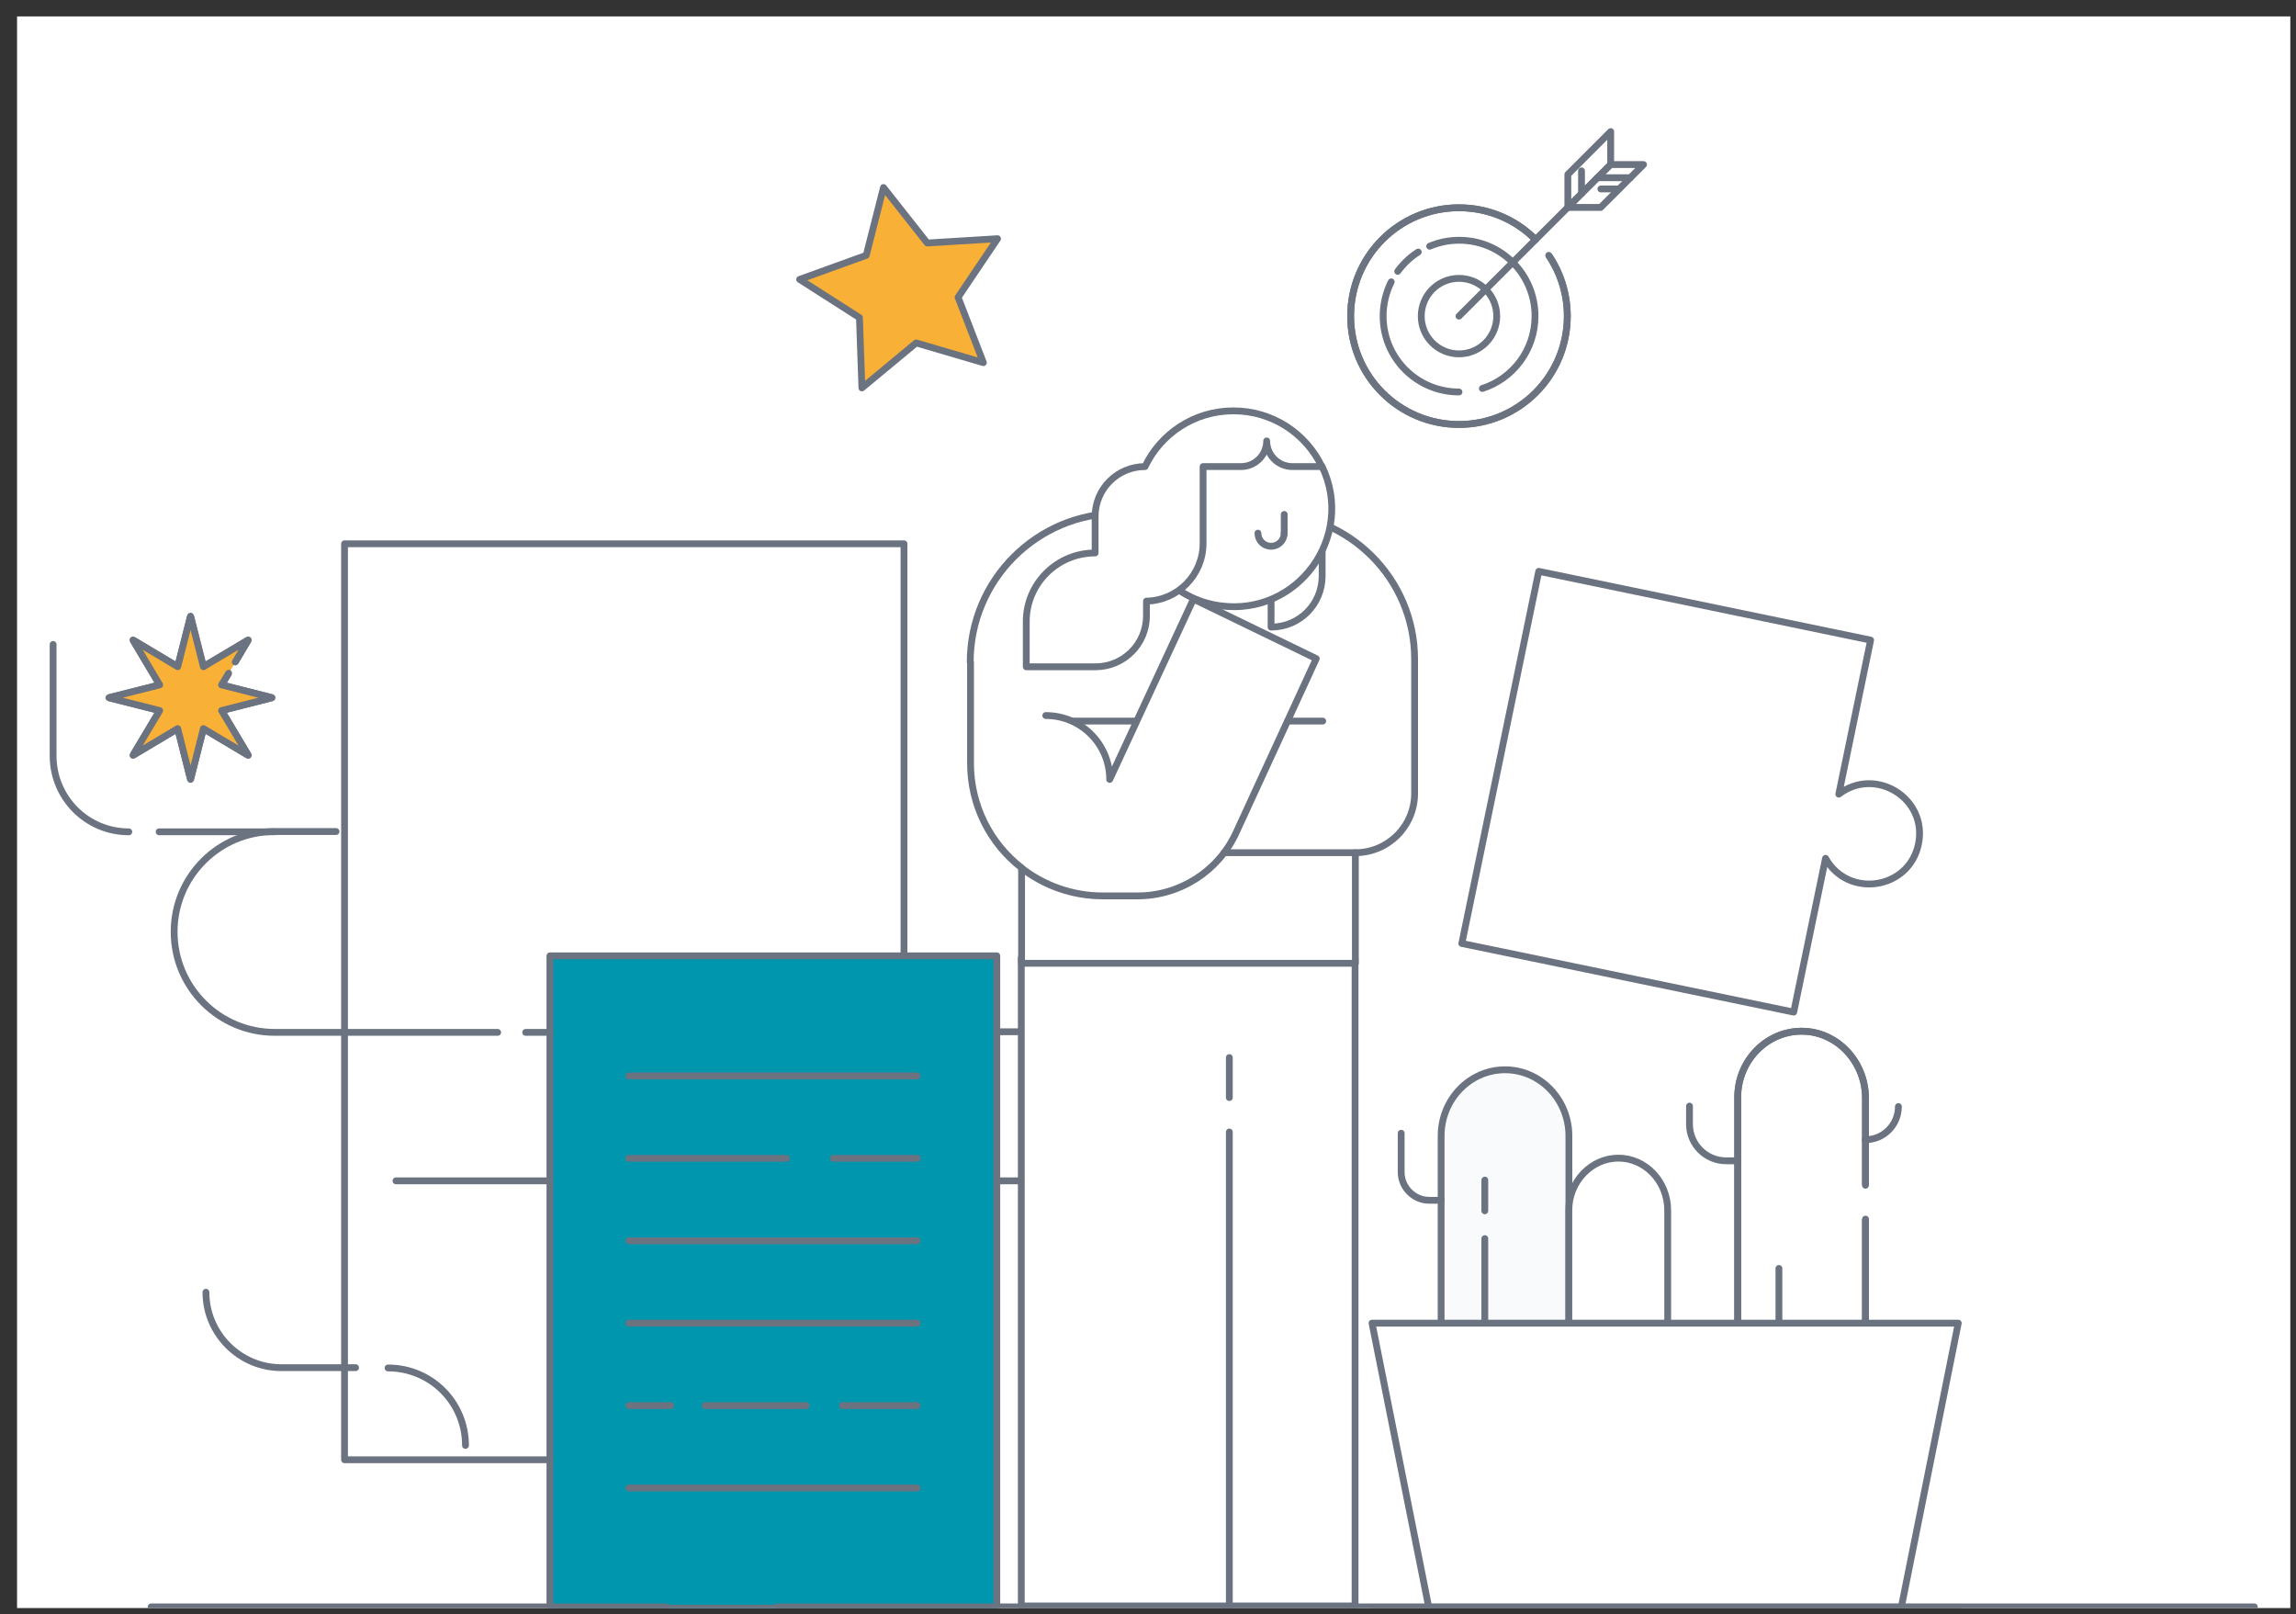 <svg width="101" height="71" viewBox="0 0 101 71" fill="none" xmlns="http://www.w3.org/2000/svg">
<rect x="0" y="0" width="101" height="71" fill="#333333" stroke="none"/>
<g id="Frame 1000002737" clip-path="url(#clip0_2756_14614)">
<rect width="100" height="70" transform="translate(0.75 0.723)" fill="white"/>
<g id="Group 26086658">
<g id="Group">
<path id="Vector" d="M15.641 60.149H12.375C10.55 60.149 9.059 58.657 9.059 56.832" stroke="#6B7280" stroke-width="0.3" stroke-linecap="round" stroke-linejoin="round"/>
<path id="Vector_2" d="M20.477 63.569C20.477 61.679 18.96 60.162 17.07 60.162" stroke="#6B7280" stroke-width="0.3" stroke-linecap="round" stroke-linejoin="round"/>
<path id="Vector_3" d="M17.418 51.933H45.15C46.962 51.933 48.428 50.468 48.428 48.655C48.428 46.842 46.962 45.376 45.15 45.376H40.714" stroke="#6B7280" stroke-width="0.3" stroke-linecap="round" stroke-linejoin="round"/>
<path id="Vector_4" d="M21.892 45.403H12.083C9.653 45.403 7.66 43.436 7.66 40.98C7.66 38.55 9.627 36.57 12.083 36.57H14.783" stroke="#6B7280" stroke-width="0.3" stroke-linecap="round" stroke-linejoin="round"/>
<path id="Vector_5" d="M27.175 45.403H23.125" stroke="#6B7280" stroke-width="0.3" stroke-linecap="round" stroke-linejoin="round"/>
<path id="Vector_6" d="M5.666 36.583C3.814 36.583 2.336 35.079 2.336 33.24V28.342" stroke="#6B7280" stroke-width="0.3" stroke-linecap="round" stroke-linejoin="round"/>
<path id="Vector_7" d="M12.065 36.583H7" stroke="#6B7280" stroke-width="0.3" stroke-linecap="round" stroke-linejoin="round"/>
</g>
<g id="Group_2">
<path id="Vector_8" d="M24.191 64.199H15.156V23.915H39.766V42.038V64.199H24.191Z" stroke="#6B7280" stroke-width="0.3" stroke-linecap="round" stroke-linejoin="round"/>
<path id="Vector_9" d="M43.849 42.038H24.191V70.723H43.849V42.038Z" fill="#0097AE" stroke="#6B7280" stroke-width="0.3" stroke-linecap="round" stroke-linejoin="round"/>
<path id="Vector_10" d="M27.66 47.319H40.344" stroke="#6B7280" stroke-width="0.3" stroke-linecap="round" stroke-linejoin="round"/>
<path id="Vector_11" d="M36.66 50.943H40.346" stroke="#6B7280" stroke-width="0.3" stroke-linecap="round" stroke-linejoin="round"/>
<path id="Vector_12" d="M27.66 50.943H34.598" stroke="#6B7280" stroke-width="0.3" stroke-linecap="round" stroke-linejoin="round"/>
<path id="Vector_13" d="M27.66 54.568H40.344" stroke="#6B7280" stroke-width="0.3" stroke-linecap="round" stroke-linejoin="round"/>
<path id="Vector_14" d="M27.66 58.192H40.344" stroke="#6B7280" stroke-width="0.3" stroke-linecap="round" stroke-linejoin="round"/>
<path id="Vector_15" d="M37.055 61.817H40.343" stroke="#6B7280" stroke-width="0.3" stroke-linecap="round" stroke-linejoin="round"/>
<path id="Vector_16" d="M31.02 61.817H35.465" stroke="#6B7280" stroke-width="0.3" stroke-linecap="round" stroke-linejoin="round"/>
<path id="Vector_17" d="M27.66 61.817H29.503" stroke="#6B7280" stroke-width="0.3" stroke-linecap="round" stroke-linejoin="round"/>
<path id="Vector_18" d="M27.66 65.441H40.344" stroke="#6B7280" stroke-width="0.3" stroke-linecap="round" stroke-linejoin="round"/>
</g>
<g id="Group_3">
<path id="Vector_19" d="M82.288 28.152L80.888 34.926C82.501 33.689 84.807 35.117 84.392 37.122C83.978 39.123 81.297 39.526 80.305 37.749L78.905 44.512L64.305 41.493L67.689 25.127L82.288 28.152Z" stroke="#6B7280" stroke-width="0.3" stroke-linecap="round" stroke-linejoin="round"/>
</g>
<g id="Group_4">
<path id="Vector_20" d="M66.205 47.048C64.667 47.048 63.395 48.34 63.395 49.957V58.596H69.015V49.957C69.015 48.36 67.763 47.048 66.205 47.048Z" fill="#F9FAFB" stroke="#6B7280" stroke-width="0.3" stroke-linecap="round" stroke-linejoin="round"/>
<g id="Vector_21">
<path d="M82.062 52.127V48.262C82.043 46.664 80.79 45.352 79.252 45.352C77.714 45.352 76.441 46.645 76.441 48.262V58.616H82.062V53.616" fill="white"/>
<path d="M82.062 52.127V48.262C82.043 46.664 80.79 45.352 79.252 45.352C77.714 45.352 76.441 46.645 76.441 48.262V58.616H82.062V53.616" stroke="#6B7280" stroke-width="0.3"/>
</g>
<path id="Vector_22" d="M82.062 52.127V48.262C82.043 46.664 80.79 45.352 79.252 45.352C77.714 45.352 76.441 46.645 76.441 48.262V58.616H82.062V53.616" stroke="#6B7280" stroke-width="0.3" stroke-linecap="round" stroke-linejoin="round"/>
<path id="Vector_23" d="M71.191 50.934C69.998 50.934 69.012 51.969 69.012 53.222V58.596H73.361V53.232C73.361 51.96 72.385 50.934 71.191 50.934Z" fill="white" stroke="#6B7280" stroke-width="0.3" stroke-linecap="round" stroke-linejoin="round"/>
<path id="Vector_24" d="M83.638 70.686H62.85L60.355 58.192H86.143L83.638 70.686Z" fill="white" stroke="#6B7280" stroke-width="0.3" stroke-linecap="round" stroke-linejoin="round"/>
<path id="Vector_25" d="M65.316 58.192V54.474" stroke="#6B7280" stroke-width="0.3" stroke-linecap="round" stroke-linejoin="round"/>
<path id="Vector_26" d="M78.254 58.192V55.785" stroke="#6B7280" stroke-width="0.3" stroke-linecap="round" stroke-linejoin="round"/>
<path id="Vector_27" d="M65.316 53.251V51.9" stroke="#6B7280" stroke-width="0.3" stroke-linecap="round" stroke-linejoin="round"/>
<path id="Vector_28" d="M63.392 52.788H62.869C62.199 52.788 61.637 52.225 61.637 51.555V49.839" stroke="#6B7280" stroke-width="0.3" stroke-linecap="round" stroke-linejoin="round"/>
<path id="Vector_29" d="M83.51 48.665C83.51 49.474 82.859 50.125 82.051 50.125" stroke="#6B7280" stroke-width="0.3" stroke-linecap="round" stroke-linejoin="round"/>
<path id="Vector_30" d="M76.44 51.052H75.937C75.05 51.052 74.32 50.342 74.32 49.435V48.645" stroke="#6B7280" stroke-width="0.3" stroke-linecap="round" stroke-linejoin="round"/>
<path id="Vector_31" d="M60.465 70.686H86.144" stroke="#6B7280" stroke-width="0.3" stroke-linecap="round" stroke-linejoin="round"/>
</g>
<g id="Group_5">
<path id="Vector_32" d="M59.609 42.16L52.973 40.44L44.926 42.122V70.628H59.609V42.16Z" fill="white" stroke="#6B7280" stroke-width="0.3" stroke-linecap="round" stroke-linejoin="round"/>
<path id="Vector_33" d="M42.68 29.12C42.68 25.5 45.619 22.574 49.226 22.574H55.797C59.34 22.574 62.228 25.449 62.228 28.991V30.711V31.699V34.895C62.228 36.333 61.059 37.501 59.622 37.501V42.365H44.939V38.168C43.566 37.103 42.693 35.434 42.693 33.561V32.777V29.12H42.68Z" fill="white" stroke="#6B7280" stroke-width="0.3" stroke-linecap="round" stroke-linejoin="round"/>
<path id="Vector_34" d="M55.914 26.347V27.579C57.16 27.579 58.161 26.578 58.161 25.334V24.217C56.055 24.217 55.914 25.154 55.914 26.347Z" fill="white" stroke="#6B7280" stroke-width="0.3" stroke-linecap="round" stroke-linejoin="round"/>
<path id="Vector_35" d="M58.16 20.52C59.623 23.574 57.107 27.104 53.68 26.642C51.575 26.36 50.125 24.627 49.97 22.715C49.906 21.996 51.832 20.52 52.191 20.52C52.191 20.52 52.705 19.647 52.961 19.455C53.564 18.992 55.349 18.697 56.363 19.031C56.876 19.184 58.16 20.52 58.16 20.52Z" fill="white" stroke="#6B7280" stroke-width="0.3" stroke-linecap="round" stroke-linejoin="round"/>
<path id="Vector_36" d="M56.492 22.625V23.446" stroke="#6B7280" stroke-width="0.3" stroke-linecap="round"/>
<path id="Vector_37" d="M55.336 23.447C55.336 23.768 55.593 24.024 55.913 24.024C56.234 24.024 56.491 23.768 56.491 23.447" stroke="#6B7280" stroke-width="0.3" stroke-linecap="round"/>
<path id="Vector_38" d="M48.174 24.319V22.715C48.174 21.495 49.162 20.52 50.369 20.52C51.062 19.07 52.538 18.069 54.258 18.069C55.978 18.069 57.454 19.07 58.147 20.52H56.851C56.222 20.52 55.721 20.007 55.721 19.391C55.721 20.019 55.208 20.52 54.592 20.52H52.923V23.896C52.923 25.282 51.806 26.412 50.433 26.437V27.079C50.433 28.324 49.432 29.325 48.187 29.325H45.145V27.361C45.132 25.68 46.493 24.319 48.174 24.319Z" fill="white" stroke="#6B7280" stroke-width="0.3" stroke-linecap="round" stroke-linejoin="round"/>
<path id="Vector_39" d="M56.645 31.712H58.185" stroke="#6B7280" stroke-width="0.3" stroke-linecap="round" stroke-linejoin="round"/>
<path id="Vector_40" d="M47.184 31.712H49.981" stroke="#6B7280" stroke-width="0.3" stroke-linecap="round" stroke-linejoin="round"/>
<path id="Vector_41" d="M59.611 37.501H53.848" stroke="#6B7280" stroke-width="0.3" stroke-linecap="round" stroke-linejoin="round"/>
<path id="Vector_42" d="M54.078 70.628V49.784" stroke="#6B7280" stroke-width="0.3" stroke-linecap="round" stroke-linejoin="round"/>
<path id="Vector_43" d="M54.078 48.27V46.511" stroke="#6B7280" stroke-width="0.3" stroke-linecap="round" stroke-linejoin="round"/>
<path id="Vector_44" d="M44.926 38.168C45.914 38.939 47.159 39.401 48.519 39.401H50.034C51.895 39.401 53.589 38.323 54.372 36.629L57.902 28.966L52.498 26.347L48.815 34.279C48.815 32.727 47.557 31.469 46.004 31.469" stroke="#6B7280" stroke-width="0.3" stroke-linecap="round" stroke-linejoin="round"/>
</g>
<g id="Group_6">
<g id="Vector_45">
<path d="M68.127 11.23C68.644 11.995 68.945 12.914 68.945 13.903C68.945 16.537 66.813 18.668 64.18 18.668C61.546 18.668 59.414 16.537 59.414 13.903C59.414 11.269 61.546 9.137 64.18 9.137C65.493 9.137 66.69 9.67 67.547 10.536" fill="white"/>
<path d="M68.127 11.23C68.644 11.995 68.945 12.914 68.945 13.903C68.945 16.537 66.813 18.668 64.18 18.668C61.546 18.668 59.414 16.537 59.414 13.903C59.414 11.269 61.546 9.137 64.18 9.137C65.493 9.137 66.69 9.67 67.547 10.536" stroke="#6B7280" stroke-width="0.3"/>
</g>
<path id="Vector_46" d="M68.127 11.23C68.644 11.995 68.945 12.914 68.945 13.903C68.945 16.537 66.813 18.668 64.18 18.668C61.546 18.668 59.414 16.537 59.414 13.903C59.414 11.269 61.546 9.137 64.18 9.137C65.493 9.137 66.69 9.67 67.547 10.536" stroke="#6B7280" stroke-width="0.3" stroke-linecap="round" stroke-linejoin="round"/>
<path id="Vector_47" d="M61.484 11.934C61.731 11.602 62.033 11.308 62.388 11.084" stroke="#6B7280" stroke-width="0.3" stroke-linecap="round" stroke-linejoin="round"/>
<path id="Vector_48" d="M64.18 17.239C62.335 17.239 60.844 15.749 60.844 13.903C60.844 13.363 60.975 12.845 61.199 12.396" stroke="#6B7280" stroke-width="0.3" stroke-linecap="round" stroke-linejoin="round"/>
<path id="Vector_49" d="M62.891 10.829C63.292 10.659 63.725 10.566 64.189 10.566C66.034 10.566 67.525 12.057 67.525 13.903C67.525 15.394 66.552 16.652 65.208 17.085" stroke="#6B7280" stroke-width="0.3" stroke-linecap="round" stroke-linejoin="round"/>
<path id="Vector_50" d="M64.18 15.563C65.097 15.563 65.841 14.82 65.841 13.903C65.841 12.986 65.097 12.242 64.18 12.242C63.263 12.242 62.52 12.986 62.52 13.903C62.52 14.82 63.263 15.563 64.18 15.563Z" fill="white" stroke="#6B7280" stroke-width="0.3" stroke-linecap="round" stroke-linejoin="round"/>
<path id="Vector_51" d="M64.18 13.903L70.853 7.237" stroke="#6B7280" stroke-width="0.3" stroke-linecap="round" stroke-linejoin="round"/>
<path id="Vector_52" d="M68.969 7.67L70.853 5.786V7.237L68.969 9.122V7.67Z" fill="white" stroke="#6B7280" stroke-width="0.3" stroke-linecap="round" stroke-linejoin="round"/>
<path id="Vector_53" d="M70.413 9.122L72.298 7.237H70.853L68.969 9.122H70.413Z" fill="white" stroke="#6B7280" stroke-width="0.3" stroke-linecap="round" stroke-linejoin="round"/>
<path id="Vector_54" d="M71.718 7.816H70.266" stroke="#6B7280" stroke-width="0.3" stroke-linecap="round" stroke-linejoin="round"/>
<path id="Vector_55" d="M69.57 7.515V8.512" stroke="#6B7280" stroke-width="0.3" stroke-linecap="round" stroke-linejoin="round"/>
<path id="Vector_56" d="M71.217 8.311H70.422" stroke="#6B7280" stroke-width="0.3" stroke-linecap="round" stroke-linejoin="round"/>
</g>
<g id="Group_7">
<g id="Vector_57">
<path d="M10.058 29.609L9.747 30.121L11.969 30.685L9.747 31.25L10.922 33.22L8.947 32.044L8.382 34.279L7.818 32.044L5.848 33.22L7.024 31.25L4.789 30.685L7.024 30.121L5.848 28.145L7.818 29.321L8.382 27.098L8.947 29.321L10.922 28.145L10.347 29.115" fill="#F9B036"/>
<path d="M10.058 29.609L9.747 30.121L11.969 30.685L9.747 31.25L10.922 33.22L8.947 32.044L8.382 34.279L7.818 32.044L5.848 33.22L7.024 31.25L4.789 30.685L7.024 30.121L5.848 28.145L7.818 29.321L8.382 27.098L8.947 29.321L10.922 28.145L10.347 29.115" stroke="#6B7280" stroke-width="0.3"/>
</g>
<g id="Vector_58">
<path d="M10.058 29.609L9.747 30.121L11.969 30.685L9.747 31.25L10.922 33.22L8.947 32.044L8.382 34.279L7.818 32.044L5.848 33.22L7.024 31.25L4.789 30.685L7.024 30.121L5.848 28.145L7.818 29.321L8.382 27.098L8.947 29.321L10.922 28.145L10.347 29.115" fill="#F9B036"/>
<path d="M10.058 29.609L9.747 30.121L11.969 30.685L9.747 31.25L10.922 33.22L8.947 32.044L8.382 34.279L7.818 32.044L5.848 33.22L7.024 31.25L4.789 30.685L7.024 30.121L5.848 28.145L7.818 29.321L8.382 27.098L8.947 29.321L10.922 28.145L10.347 29.115" stroke="#6B7280" stroke-width="0.3" stroke-linecap="round" stroke-linejoin="round"/>
</g>
</g>
<g id="Group_8">
<path id="Vector_59" d="M38.864 8.247L40.79 10.688L43.882 10.498L42.146 13.074L43.258 15.949L40.302 15.082L37.915 17.061L37.807 13.969L35.176 12.288L38.105 11.23L38.864 8.247Z" fill="#F9B036" stroke="#6B7280" stroke-width="0.3" stroke-linecap="round" stroke-linejoin="round"/>
</g>
<g id="Group_9">
<path id="Vector_60" d="M29.303 70.67H6.648" stroke="#6B7280" stroke-width="0.3" stroke-linecap="round" stroke-linejoin="round"/>
<path id="Vector_61" d="M99.168 70.67H34.195" stroke="#6B7280" stroke-width="0.3" stroke-linecap="round" stroke-linejoin="round"/>
</g>
</g>
</g>
<defs>
<clipPath id="clip0_2756_14614">
<rect width="100" height="70" fill="white" transform="translate(0.75 0.723)"/>
</clipPath>
</defs>
</svg>
